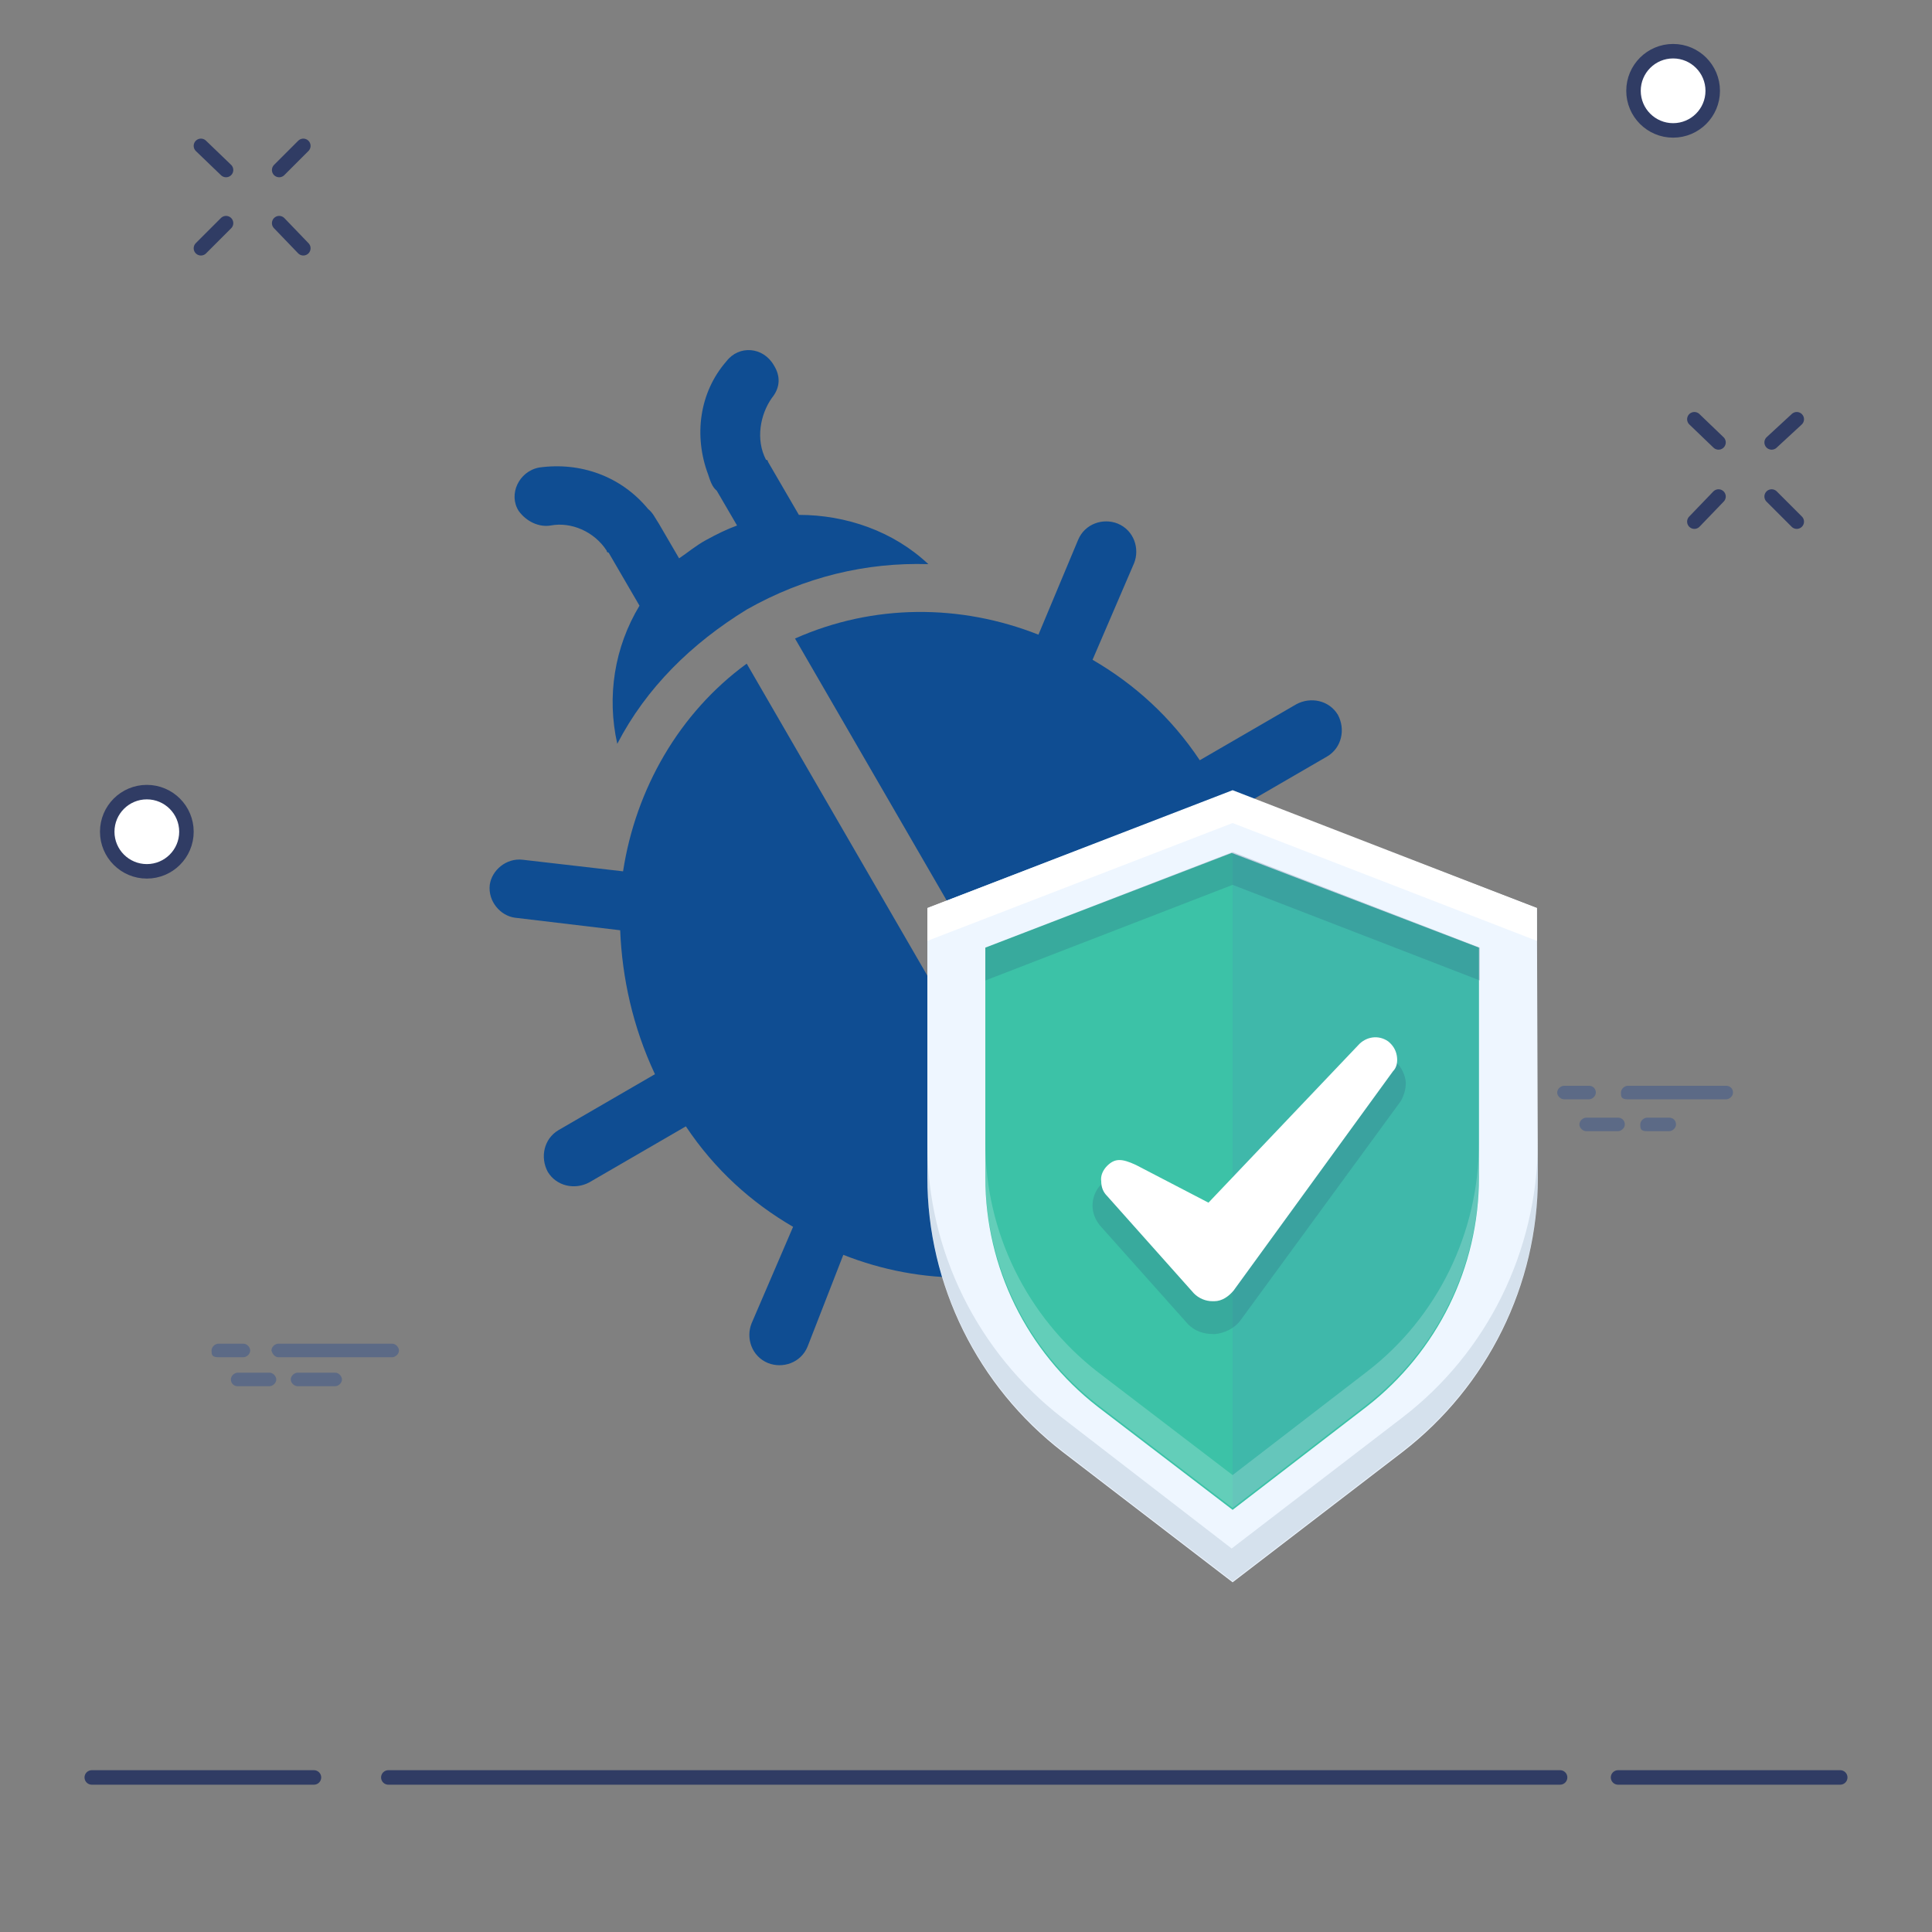 <?xml version="1.0" encoding="utf-8"?>
<!-- Generator: Adobe Illustrator 22.0.1, SVG Export Plug-In . SVG Version: 6.00 Build 0)  -->
<svg version="1.1" id="Layer_1" xmlns="http://www.w3.org/2000/svg" xmlns:xlink="http://www.w3.org/1999/xlink" x="0px" y="0px"
	 viewBox="0 0 200 200" style="enable-background:new 0 0 200 200;" xml:space="preserve">
<rect x="0" y="0" width="200" height="200" fill="#808080" stroke="none"/>
<style type="text/css">
	.st0{fill:#5C6A86;}
	.st1{fill:none;stroke:#303C64;stroke-width:1.5;stroke-linecap:round;stroke-linejoin:round;stroke-miterlimit:10;}
	.st2{fill:#FFFFFF;stroke:#303C64;stroke-width:1.5;stroke-miterlimit:10;}
	.st3{fill:none;stroke:#303C64;stroke-width:1.5;stroke-linecap:round;stroke-miterlimit:10;}
	.st4{display:none;}
	.st5{display:inline;}
	.st6{fill:#FFFFFF;}
	.st7{fill:#303C64;}
	.st8{fill:#FA4E70;}
	.st9{fill:#FFBE4D;}
	.st10{fill:#3CC2A7;}
	.st11{fill:#303C64;stroke:#FFFFFF;stroke-width:2;stroke-miterlimit:10;}
	.st12{fill:#0F4D92;}
	.st13{fill:#FC929C;}
	.st14{fill:#80A2C1;}
	.st15{fill:#96D7FF;}
	.st16{opacity:5.000000e-02;fill:#424242;}
	.st17{fill:#EBF0F3;}
	.st18{fill:#E1E6E9;}
	.st19{fill:#44C4A1;}
	.st20{fill:#27A2DB;}
	.st21{fill:#F6C358;}
	.st22{fill:#6EC2ED;}
	.st23{fill:#FF7545;}
	.st24{display:inline;fill:#FC929C;}
	.st25{fill:#FFFFFF;stroke:#0F4D92;stroke-width:2;stroke-linejoin:round;}
	.st26{fill:#6EC2ED;stroke:#6EC2ED;stroke-linecap:round;stroke-linejoin:round;stroke-miterlimit:10;}
	.st27{fill:#EEF6FF;}
	.st28{opacity:0.2;fill:#7690A8;enable-background:new    ;}
	.st29{opacity:0.2;fill:#4B95B8;enable-background:new    ;}
	.st30{opacity:0.2;fill:#FFFFFF;enable-background:new    ;}
	.st31{opacity:0.2;fill:#2C4B75;enable-background:new    ;}
</style>
<g>
	<g id="Layer_2_3_">
	</g>
	<g id="Layer_1_4_">
		<g>
			<g>
				<g>
					<g>
						<path class="st0" d="M28.8,140.5h11.8c0.3,0,0.7-0.3,0.7-0.7c0-0.3-0.3-0.7-0.7-0.7H28.8c-0.3,0-0.7,0.3-0.7,0.7
							C28.2,140.2,28.5,140.5,28.8,140.5z"/>
					</g>
				</g>
				<g>
					<g>
						<path class="st0" d="M22.6,140.5h2.6c0.3,0,0.7-0.3,0.7-0.7c0-0.3-0.3-0.7-0.7-0.7h-2.6c-0.3,0-0.7,0.3-0.7,0.7
							S21.9,140.5,22.6,140.5z"/>
					</g>
				</g>
				<g>
					<g>
						<path class="st0" d="M24.6,143.5h3.3c0.3,0,0.7-0.3,0.7-0.7c0-0.3-0.3-0.7-0.7-0.7h-3.3c-0.3,0-0.7,0.3-0.7,0.7
							S24.2,143.5,24.6,143.5z"/>
					</g>
				</g>
				<g>
					<g>
						<path class="st0" d="M30.8,143.5h3.9c0.3,0,0.7-0.3,0.7-0.7c0-0.3-0.3-0.7-0.7-0.7h-3.9c-0.3,0-0.7,0.3-0.7,0.7
							S30.5,143.5,30.8,143.5z"/>
					</g>
				</g>
			</g>
			<g>
				<g>
					<g>
						<path class="st0" d="M168.5,113.8h10.2c0.3,0,0.7-0.3,0.7-0.7s-0.3-0.7-0.7-0.7h-10.2c-0.3,0-0.7,0.3-0.7,0.7
							S167.8,113.8,168.5,113.8z"/>
					</g>
				</g>
				<g>
					<g>
						<path class="st0" d="M161.9,113.8h2.6c0.3,0,0.7-0.3,0.7-0.7s-0.3-0.7-0.7-0.7h-2.6c-0.3,0-0.7,0.3-0.7,0.7
							S161.6,113.8,161.9,113.8z"/>
					</g>
				</g>
				<g>
					<g>
						<path class="st0" d="M164.2,117.1h3.3c0.3,0,0.7-0.3,0.7-0.7s-0.3-0.7-0.7-0.7h-3.3c-0.3,0-0.7,0.3-0.7,0.7
							S163.9,117.1,164.2,117.1z"/>
					</g>
				</g>
				<g>
					<g>
						<path class="st0" d="M170.5,117.1h2.3c0.3,0,0.7-0.3,0.7-0.7s-0.3-0.7-0.7-0.7h-2.3c-0.3,0-0.7,0.3-0.7,0.7
							S169.8,117.1,170.5,117.1z"/>
					</g>
				</g>
			</g>
		</g>
	</g>
</g>
<g>
	<g>
		<line class="st1" x1="9.5" y1="184" x2="32.5" y2="184"/>
		<line class="st1" x1="167.5" y1="184" x2="190.5" y2="184"/>
		<line class="st1" x1="40.2" y1="184" x2="161.5" y2="184"/>
		<circle class="st2" cx="15.2" cy="86.1" r="4.1"/>
		<circle class="st2" cx="173.2" cy="9.4" r="4.1"/>
		<g>
			<g>
				<line class="st3" x1="31.4" y1="15.1" x2="28.9" y2="17.6"/>
				<line class="st3" x1="23.4" y1="23.1" x2="20.8" y2="25.7"/>
			</g>
			<g>
				<line class="st3" x1="31.4" y1="25.7" x2="28.9" y2="23.1"/>
				<line class="st3" x1="23.4" y1="17.6" x2="20.8" y2="15.1"/>
			</g>
		</g>
		<g>
			<g>
				<line class="st3" x1="186" y1="43.4" x2="183.4" y2="45.8"/>
				<line class="st3" x1="177.9" y1="51.4" x2="175.4" y2="54"/>
			</g>
			<g>
				<line class="st3" x1="186" y1="54" x2="183.4" y2="51.4"/>
				<line class="st3" x1="177.9" y1="45.8" x2="175.4" y2="43.4"/>
			</g>
		</g>
	</g>
</g>
<g class="st4">
	<g class="st5">
		<g>
			<g>
				<path class="st6" d="M48,145.9V55h114v90.9c0,0.6-0.5,1.1-1.1,1.1H49.1C48.5,147,48,146.5,48,145.9z"/>
				<g>
					<path class="st7" d="M159,59v85H51V59H159 M166,52H45v94.5c0,2.5,2,4.5,4.5,4.5h112c2.5,0,4.5-2,4.5-4.5V52L166,52z"/>
				</g>
			</g>
			<path class="st7" d="M45,61V43.5c0-2.5,2-4.5,4.5-4.5h112c2.5,0,4.5,2,4.5,4.5V61H45z"/>
			<circle class="st8" cx="56.1" cy="49.7" r="4.5"/>
			<circle class="st9" cx="69.6" cy="49.7" r="4.5"/>
			<circle class="st10" cx="83" cy="49.7" r="4.5"/>
		</g>
		<g>
			<circle class="st10" cx="105.4" cy="103.5" r="26.9"/>
			<path class="st6" d="M102.4,115.8c-0.6,0-1.1-0.2-1.5-0.6l-8.2-7.8c-0.9-0.9-0.9-2.3-0.1-3.2c0.9-0.9,2.3-0.9,3.2-0.1l6.3,6
				l12.7-18c0.7-1,2.1-1.3,3.1-0.5c1,0.7,1.3,2.1,0.5,3.1l-14.2,20.2c-0.4,0.5-1,0.9-1.6,0.9C102.6,115.8,102.5,115.8,102.4,115.8z"
				/>
		</g>
	</g>
	<g class="st5">
		<title></title>
		<path class="st11" d="M57.5,130c-4.5,0.3-7.9,4.1-7.6,8.6l-1.7,1.5l1.3,1.5l-11,9.5l-0.3,4.2l7.4,0.5l0.2-2.7l2.7,0.2l0.2-3.1
			l3.1,0.2l0.2-3l1.3-1.2l1.4,1.6l1.9-1.6c2.4,0.4,4.9-0.3,6.7-1.9c3.4-3,3.7-8.1,0.8-11.5C62.5,130.9,60.1,129.9,57.5,130z
			 M61.5,135c0.9,1,0.8,2.6-0.3,3.5c-1,0.9-2.6,0.8-3.5-0.3c-0.9-1-0.8-2.6,0.3-3.5C59,133.9,60.6,134,61.5,135z"/>
	</g>
</g>
<g class="st4">
	<g class="st5">
		<g>
			<path class="st12" d="M104.2,87c-1.3,0-2.3-0.6-2.1-1.4V48c-0.2-0.8,0.8-1.4,2.1-1.4c1.3,0,2.3,0.6,2,1.4v37.6
				C106.5,86.3,105.5,87,104.2,87z"/>
		</g>
		<g>
			<ellipse class="st12" cx="104" cy="132.5" rx="46.9" ry="46.9"/>
		</g>
		<g>
			<path class="st12" d="M118,53.7c-0.3,0-0.7-0.1-1-0.4c-0.5-0.5-0.5-1.4,0-1.9c7.2-7.2,7.2-18.9,0-26.1c-0.5-0.5-0.5-1.4,0-1.9
				s1.4-0.5,1.9,0c8.3,8.3,8.3,21.7,0,29.9C118.7,53.6,118.4,53.7,118,53.7z"/>
		</g>
		<g>
			<path class="st12" d="M90,53.7c-0.3,0-0.7-0.1-1-0.4c-8.3-8.3-8.3-21.7,0-29.9c0.5-0.5,1.4-0.5,1.9,0s0.5,1.4,0,1.9
				c-7.2,7.2-7.2,18.9,0,26.1c0.5,0.5,0.5,1.4,0,1.9C90.7,53.6,90.4,53.7,90,53.7z"/>
		</g>
		<g>
			<path class="st12" d="M125,60.7c-0.3,0-0.7-0.1-1-0.4c-0.5-0.5-0.5-1.4,0-1.9c5.4-5.4,8.3-12.5,8.3-20s-2.9-14.7-8.3-20
				c-0.5-0.5-0.5-1.4,0-1.9s1.4-0.5,1.9,0c5.9,5.9,9.1,13.7,9.1,22s-3.2,16.1-9.1,22C125.7,60.6,125.4,60.7,125,60.7z"/>
		</g>
		<g>
			<path class="st12" d="M83,60.7c-0.3,0-0.7-0.1-1-0.4c-5.9-5.9-9.1-13.7-9.1-22s3.2-16.1,9.1-22c0.5-0.5,1.4-0.5,1.9,0
				s0.5,1.4,0,1.9c-5.4,5.4-8.3,12.5-8.3,20c0,7.6,2.9,14.7,8.3,20c0.5,0.5,0.5,1.4,0,1.9C83.7,60.6,83.4,60.7,83,60.7z"/>
		</g>
		<g>
			<path class="st12" d="M132,67.7c-0.3,0-0.7-0.1-1-0.4c-0.5-0.5-0.5-1.4,0-1.9c14.9-14.9,14.9-39.2,0-54.1c-0.5-0.5-0.5-1.4,0-1.9
				s1.4-0.5,1.9,0c16,16,16,42,0,57.9C132.7,67.6,132.4,67.7,132,67.7z"/>
		</g>
		<g>
			<path class="st12" d="M76,67.7c-0.3,0-0.7-0.1-1-0.4c-16-16-16-42,0-57.9c0.5-0.5,1.4-0.5,1.9,0s0.5,1.4,0,1.9
				C62,26.2,62,50.5,76.9,65.4c0.5,0.5,0.5,1.4,0,1.9C76.7,67.6,76.4,67.7,76,67.7z"/>
		</g>
		<g>
			<path class="st6" d="M88,132.5v-24.8c0-1.7,1.8-2.7,3.3-1.9l21.5,12.4l21.5,12.4c1.5,0.8,1.5,2.9,0,3.8l-21.5,12.4l-21.5,12.4
				c-1.5,0.8-3.3-0.2-3.3-1.9V132.5z"/>
		</g>
		<g>
			<path class="st12" d="M104,180.7c-26.6,0-48.2-21.6-48.2-48.2S77.4,84.2,104,84.2s48.2,21.6,48.2,48.2S130.6,180.7,104,180.7z
				 M104,87c-25.1,0-45.5,20.4-45.5,45.5S78.9,178,104,178s45.5-20.4,45.5-45.5S129.1,87,104,87z"/>
		</g>
		<g>
			<ellipse class="st13" cx="104" cy="38.4" rx="9.9" ry="9.9"/>
		</g>
		<g>
			<path class="st12" d="M104,49.6c-6.2,0-11.3-5.1-11.3-11.3S97.8,27,104,27s11.3,5.1,11.3,11.3S110.2,49.6,104,49.6z M104,29.8
				c-4.7,0-8.5,3.8-8.5,8.5s3.8,8.5,8.5,8.5s8.5-3.8,8.5-8.5S108.7,29.8,104,29.8z"/>
		</g>
	</g>
</g>
<g class="st4">
	<g class="st5">
		<g>
			<rect x="40.5" y="135.6" class="st14" width="108.2" height="9"/>
			<polygon class="st12" points="46.5,147.1 142.7,147.1 148.7,144.6 40.5,144.6 			"/>
			<path class="st12" d="M136.5,129.9H52.4V81H112v-6H49c-1.3,0-2.6,1.1-2.6,2.3v58h95.8V98.9h-6v30.9H136.5z"/>
			<path class="st15" d="M52.4,129.9h84.1V98.9h-18.1c-3.6,0-6.6-3-6.6-6.6V81H52.4V129.9z"/>
			<rect x="84.2" y="139.3" class="st12" width="20.7" height="1.9"/>
			<path class="st6" d="M85.7,96.6c2.3-2.3,5.3-3.4,8.3-3.6v2.8l9.8-4.3c-6.4-4.3-15.1-3.6-20.9,2.1c-5.5,5.5-6.4,14.5-2.1,20.9l3-3
				C81,106.8,81.7,100.6,85.7,96.6z"/>
			<rect x="107.9" y="81" class="st15" width="28.6" height="19"/>
			<path class="st6" d="M103.2,114.1c-2.3,2.3-5.3,3.4-8.3,3.6v-2.8l-9.8,4.3c6.4,4.3,15.1,3.6,20.9-2.1c5.5-5.5,6.4-14.5,2.1-20.9
				l-2.8,3C108.1,103.8,107.3,110,103.2,114.1z"/>
			<path class="st12" d="M139.7,75H112v6h24.4l0.2,18.1h5.8V77.6C142.3,76.1,141.2,75,139.7,75z"/>
			<path class="st16" d="M118.4,98.9h18.3V81h-25v11.3C111.7,95.9,114.8,98.9,118.4,98.9z"/>
			<path class="st12" d="M155.5,29.8h-36.9c-1.3,0-2.3,1.1-2.3,2.3v60.4c0,1.3,1.1,2.3,2.3,2.3h37.1c1.3,0,2.3-1.1,2.3-2.3V32.2
				C157.8,30.9,156.8,29.8,155.5,29.8z"/>
			<rect x="121.3" y="34.9" class="st17" width="31.4" height="49.1"/>
			<rect x="121.3" y="76.7" class="st18" width="31.4" height="7.3"/>
			<circle class="st17" cx="137.1" cy="89.5" r="3"/>
			<path class="st13" d="M127.1,78h-3.4c-0.4,0-0.6,0.2-0.6,0.6v3.4c0,0.4,0.2,0.6,0.6,0.6h3.4c0.4,0,0.6-0.2,0.6-0.6v-3.4
				C127.7,78.5,127.5,78,127.1,78z"/>
			<path class="st19" d="M134.8,78h-3.4c-0.4,0-0.6,0.2-0.6,0.6v3.4c0,0.4,0.2,0.6,0.6,0.6h3.4c0.4,0,0.6-0.2,0.6-0.6v-3.4
				C135.4,78.5,135.2,78,134.8,78z"/>
			<path class="st20" d="M142.5,78h-3.4c-0.4,0-0.6,0.2-0.6,0.6v3.4c0,0.4,0.2,0.6,0.6,0.6h3.4c0.4,0,0.6-0.2,0.6-0.6v-3.4
				C143.3,78.5,142.9,78,142.5,78z"/>
			<path class="st21" d="M150.4,78h-3.4c-0.4,0-0.6,0.2-0.6,0.6v3.4c0,0.4,0.2,0.6,0.6,0.6h3.4c0.4,0,0.6-0.2,0.6-0.6v-3.4
				C151,78.5,150.6,78,150.4,78z"/>
			<g>
				<ellipse class="st18" cx="137.1" cy="65.9" rx="9.6" ry="1.1"/>
				<circle class="st19" cx="137.1" cy="57.3" r="9.6"/>
			</g>
			<g>
				<path class="st6" d="M135,61.4L135,61.4c-0.2,0-0.4-0.2-0.4-0.2l-2.8-3.6c-0.2-0.2-0.2-0.6,0.2-0.9c0.2-0.2,0.6-0.2,0.9,0.2
					l2.1,3l6.2-6.4c0.2-0.2,0.6-0.2,0.9,0s0.2,0.6,0,0.9l-6.6,6.8C135.4,61.4,135.2,61.4,135,61.4z"/>
			</g>
		</g>
	</g>
</g>
<g class="st4">
	<g class="st5">
		<g>
			<title></title>
			<desc></desc>
			<g id="Page-1_2_">
				<g id="_x30_02---fast-forward_2_">
					<g id="Icons_2_" transform="translate(1, 1)">
						<path id="Shape_32_" class="st22" d="M365,94.4c0,12.2-4.9,23.9-13.5,32.5s-20.3,13.4-32.5,13.4c-1.1,0-2.1,0-3.2-0.1
							c-24.1-1.6-42.9-21.6-42.9-45.7s18.8-44.2,42.9-45.7c1-0.1,2.1-0.1,3.2-0.1c12.2,0,23.9,4.8,32.5,13.4S365,82.2,365,94.4z"/>
						<ellipse id="Oval_4_" class="st15" cx="315.8" cy="94.4" rx="42.9" ry="45.7"/>
						<path id="Shape_31_" class="st15" d="M360.2,94.4c-0.1,22.7-18.5,41.1-41.3,41.1c-1.3,0-2.7-0.1-4-0.2
							c-21.1-1.9-37.3-19.7-37.3-40.9s16.2-39,37.3-40.9c1.3-0.1,2.6-0.2,4-0.2C341.7,53.3,360.1,71.7,360.2,94.4z"/>
						<ellipse id="Oval_3_" class="st12" cx="315" cy="94.4" rx="37.3" ry="40.9"/>
					</g>
					<g id="Layer_13_2_" transform="translate(2, 1)">
						<path id="Shape_26_" class="st6" d="M321.8,140.2c-16.9,0.8-32.9-7.8-41.6-22.3c-8.7-14.5-8.7-32.7,0.1-47.2
							c8.8-14.5,24.8-23,41.7-22.2c-24.5,1.2-43.7,21.3-43.8,45.8C278.2,118.8,297.4,139,321.8,140.2z"/>
					</g>
				</g>
			</g>
		</g>
		<g>
			<g>
				<path class="st23" d="M262.1,58.2l0.4-0.7c0.2-0.3,0.7-0.5,1.1-0.2c0.3,0.2,0.5,0.7,0.2,1.1l-0.4,0.7c-0.2,0.3-0.7,0.5-1.1,0.2
					C261.9,59.1,261.8,58.5,262.1,58.2L262.1,58.2z"/>
				<path class="st23" d="M257.5,55.1l0.4-0.7c0.2-0.3,0.7-0.5,1.1-0.2c0.4,0.3,0.5,0.7,0.2,1.1l-0.4,0.7c-0.2,0.3-0.7,0.5-1.1,0.2
					C257.4,55.9,257.3,55.4,257.5,55.1L257.5,55.1z"/>
				<path class="st23" d="M255.7,57.7l0.4-0.7c0.2-0.3,0.7-0.5,1.1-0.2s0.5,0.7,0.2,1.1l-0.4,0.7c-0.2,0.3-0.7,0.5-1.1,0.2
					C255.6,58.6,255.5,58.1,255.7,57.7z"/>
				<path class="st23" d="M253.9,60.3l0.4-0.7c0.2-0.3,0.7-0.5,1.1-0.2c0.4,0.3,0.5,0.7,0.2,1.1l-0.4,0.7c-0.2,0.3-0.7,0.5-1.1,0.2
					C253.8,61.2,253.7,60.7,253.9,60.3L253.9,60.3z"/>
				<path class="st23" d="M258.5,63.4l2.2-3.3c0.2-0.3,0.7-0.5,1.1-0.2c0.3,0.2,0.5,0.7,0.2,1.1l-2.2,3.3c-0.2,0.3-0.7,0.5-1.1,0.2
					C258.4,64.3,258.2,63.8,258.5,63.4z"/>
				<path class="st23" d="M258.3,59.5l2.2-3.3c0.2-0.3,0.7-0.5,1.1-0.2s0.5,0.7,0.2,1.1l-2.2,3.3c-0.2,0.3-0.7,0.5-1.1,0.2
					C258.2,60.3,258.1,59.8,258.3,59.5z"/>
			</g>
			<g>
				<path class="st12" d="M370.7,137.1c-0.8-0.5-1-1.6-0.6-2.3c0.1-0.1,0.1-0.2,0.2-0.2c0.1-0.1,0.2-0.2,0.2-0.2
					c0.1,0,0.2-0.1,0.2-0.2c0.1,0,0.2-0.1,0.4-0.1c0.5-0.1,1.2,0,1.6,0.5c0.1,0.1,0.2,0.2,0.2,0.2c0,0.1,0.1,0.2,0.2,0.2
					c0,0.1,0.1,0.2,0.2,0.3c0,0.1,0,0.2,0,0.4c0,0.1,0,0.2,0,0.4c0,0.1,0,0.2-0.1,0.3s0,0.2-0.1,0.3c-0.2,0.3-0.6,0.7-1,0.8
					c-0.1,0-0.2,0-0.4,0c-0.2,0-0.2,0-0.3-0.1c-0.1,0-0.2,0-0.3-0.1C370.9,137.2,370.8,137.1,370.7,137.1z"/>
				<path class="st12" d="M375.8,132.1l-2.9-1.8c-0.8-0.5-1-1.6-0.6-2.3c0.5-0.8,1.6-1,2.3-0.6l2.9,1.8c0.8,0.5,1,1.6,0.6,2.3
					C377.7,132.3,376.6,132.5,375.8,132.1z"/>
				<path class="st12" d="M378.3,124.9l-14.7-8.9c-0.8-0.5-1-1.6-0.6-2.3c0.5-0.8,1.6-1,2.3-0.6L380,122c0.8,0.5,1,1.6,0.6,2.3
					C380.1,125.2,379,125.4,378.3,124.9z"/>
				<path class="st12" d="M366,125.8l-5.9-3.6c-0.8-0.5-1-1.6-0.6-2.3s1.6-1,2.3-0.6l5.8,3.5c0.8,0.5,1,1.6,0.6,2.3
					C367.8,126,366.7,126.2,366,125.8L366,125.8z"/>
				<path class="st12" d="M364.9,133.6l-11.7-7.1c-0.8-0.5-1-1.6-0.6-2.3s1.6-1,2.3-0.6l11.7,7.1c0.8,0.5,1,1.6,0.6,2.3
					C366.7,133.7,365.6,134,364.9,133.6z"/>
			</g>
			<g>
				<title></title>
				<desc></desc>
				<g id="Page-1_1_">
					<g id="_x30_02---fast-forward_1_">
						<g id="Icons_1_" transform="translate(1, 1)">
							<path id="Shape_20_" class="st6" d="M337.3,95.8l-3,2.1L319,108.5c-0.3,0.2-0.8,0.3-1.2,0.1c-0.4-0.2-0.6-0.6-0.6-1V82.1
								c0-0.4,0.2-0.8,0.6-1s0.8-0.2,1.2,0.1l18.3,12.7c0.3,0.2,0.5,0.6,0.5,0.9S337.6,95.6,337.3,95.8z"/>
							<path id="Shape_1_" class="st6" d="M324.6,95.8l-3,2.1l-15.3,10.6c-0.3,0.2-0.8,0.3-1.2,0.1c-0.4-0.2-0.6-0.6-0.6-1V82.1
								c0-0.4,0.2-0.8,0.6-1s0.8-0.2,1.2,0.1l18.3,12.7c0.3,0.2,0.5,0.6,0.5,0.9S324.9,95.6,324.6,95.8z"/>
						</g>
						<g id="Layer_13_1_" transform="translate(2, 1)">
							<path id="Shape_17_" class="st6" d="M321.2,141.5c-17.2,0.8-33.5-7.9-42.4-22.7c-8.9-14.8-8.8-33.3,0.1-48.1
								c8.9-14.8,25.2-23.5,42.5-22.6c-24.9,1.2-44.5,21.7-44.6,46.6C276.8,119.7,296.3,140.3,321.2,141.5z"/>
						</g>
						<g id="Outline_1_">
							<path id="Shape_16_" class="st6" d="M296.7,56.8c-15.8,9.2-24.6,26.9-22.3,45c3,22.8,22.7,39.7,45.7,39.2
								c11.1-0.3,21.7-4.6,29.9-12.1c12.5-11.4,17.5-28.9,12.9-45.2c-4.5-16.3-17.8-28.7-34.4-32C317.7,49.4,306.4,51.3,296.7,56.8
								l-1.6-2.8c10.3-5.9,22.4-7.9,34.1-5.5c17.7,3.6,31.9,16.9,36.8,34.4c4.9,17.5-0.5,36.1-13.8,48.4c-8.8,8-20.1,12.7-32,13
								c-18.1,0.4-34.9-9.3-43.6-25.3c-8.7-16-7.6-35.4,2.7-50.3c4.1-6,9.5-11,15.8-14.7L296.7,56.8z"/>
							<path id="Shape_15_" class="st12" d="M329.2,48.5c-11.7-2.4-23.8-0.4-34.1,5.5l-2.8,1.8l-1.4,0.9l-1.3,1
								c-0.3,0.3-0.6,0.7-0.6,1.1s0.1,0.9,0.3,1.2c0.6,0.7,1.6,0.8,2.3,0.3l1.2-1l1.3-0.9l2.6-1.7c9.6-5.5,20.9-7.3,31.8-5.1
								c16.5,3.4,29.8,15.8,34.3,32c4.5,16.3-0.5,33.7-12.9,45.1c-8.2,7.5-18.8,11.8-29.9,12.1c-16.9,0.4-32.6-8.7-40.6-23.6
								s-7.1-33,2.5-46.9l0.9-1.3c0.5-0.7,0.4-1.7-0.3-2.2c-0.3-0.3-0.8-0.4-1.2-0.3s-0.8,0.3-1.1,0.7l-0.9,1.4
								c-10.2,14.9-11.3,34.3-2.7,50.3c8.6,16,25.4,25.7,43.5,25.3c11.9-0.3,23.3-4.9,32-13c13.4-12.2,18.7-30.9,13.9-48.4
								C361.2,65.4,346.9,52.1,329.2,48.5z"/>
							<path id="Shape_14_" class="st12" d="M284.6,64.5c0.7,0.6,1.6,0.6,2.3,0c0.3-0.3,0.5-0.7,0.5-1.1v-0.3c0-0.1-0.1-0.2-0.1-0.3
								c0-0.1-0.1-0.2-0.1-0.3c-0.1-0.1-0.1-0.2-0.2-0.3c-0.3-0.3-0.7-0.5-1.1-0.5c-0.9,0-1.6,0.7-1.7,1.6c0,0.2,0.1,0.4,0.2,0.6
								C284.3,64.2,284.5,64.3,284.6,64.5z"/>
							<path id="Shape_13_" class="st12" d="M319.3,137.7c23.1-0.1,41.7-18.9,41.7-42S342.2,53.9,319.1,54
								c-23.1,0-41.8,18.8-41.8,41.9S296.1,137.7,319.3,137.7z M319.3,57.2c21.3,0.1,38.5,17.5,38.4,38.8s-17.4,38.5-38.7,38.5
								c-21.3,0-38.6-17.3-38.6-38.6C280.5,74.4,297.9,57.2,319.3,57.2z"/>
						</g>
					</g>
				</g>
			</g>
			<g>
				<polygon class="st23" points="276.6,55.2 265.9,50.3 267.1,62.4 254,51.1 263.6,55.6 262.6,44.2 				"/>
			</g>
		</g>
	</g>
	<rect x="278.6" y="-7.9" class="st24" width="12.7" height="12.7"/>
</g>
<g class="st4">
	<g id="g10_1_" transform="matrix(1.25,0,0,-1.25,0,164.3)" class="st5">
		<g id="g12_1_" transform="scale(0.1,0.1)">
			<path id="path32_1_" class="st12" d="M804.9,466.1v159.8c0,59.9-48.6,108.5-108.5,108.5H391.7c-59.9,0-108.5-48.6-108.5-108.5
				V466.1c0-59.9,48.6-108.5,108.5-108.5h304.7C756.3,357.6,804.9,406.2,804.9,466.1 M689,650V442.1c0-3.8,1.4-7.6,4.3-10.5
				c-2.9,2.8-6.7,4.3-10.5,4.3H405.3c-3.8,0-7.6-1.4-10.4-4.3c2.8,2.9,4.3,6.7,4.3,10.5V650c0,3.8-1.4,7.6-4.3,10.5
				c2.9-2.8,6.7-4.3,10.4-4.3h277.5c3.8,0,7.6,1.4,10.5,4.3C690.4,657.6,689,653.8,689,650"/>
			<path id="path34_1_" class="st12" d="M1065.7,480.1c0-4.3-1.8-8.2-4.7-11L958.5,366.7c-5.5-5.6-13.1-9-21.5-9.1H789.9
				l191.7,191.5c2.7,2.7,6.5,4.4,10.6,4.4c-4.1,0-7.9,1.7-10.6,4.4L805,734.4h159.5l96.4-96.4c2.9-2.7,4.7-6.6,4.7-11
				c0,4.3,1.8,8.2,4.7,11l96.5,96.4h159.5l-176.6-176.5c-2.7-2.7-6.5-4.4-10.6-4.4c4.1,0,7.9-1.7,10.6-4.4l191.7-191.5h-147.1
				c-8.4,0-16,3.5-21.5,9.1l-102.5,102.4C1067.5,471.9,1065.7,475.8,1065.7,480.1"/>
			<path id="path36_1_" class="st12" d="M1378.7,719.6h2.3c2.2,0,3.9,0.4,4.9,1.1c1.1,0.7,1.6,1.9,1.6,3.5c0,1.6-0.5,2.7-1.6,3.4
				c-1.1,0.7-2.8,1-5,1h-2.1V719.6L1378.7,719.6z M1378.7,713.8V701h-7.1v33.3h9.7c4.5,0,7.9-0.8,10.1-2.5c2.2-1.7,3.3-4.2,3.3-7.5
				c0-2-0.5-3.7-1.6-5.2c-1.1-1.5-2.6-2.7-4.6-3.6c5-7.5,8.3-12.3,9.8-14.5h-7.8l-8,12.8L1378.7,713.8L1378.7,713.8"/>
			<path id="path38_1_" class="st12" d="M1383.4,741.7c-13.5,0-24.6-11-24.6-24.6c0-13.6,11-24.6,24.6-24.6
				c13.6,0,24.6,11,24.6,24.6C1408,730.6,1396.9,741.7,1383.4,741.7 M1383.4,686.2c-17,0-30.9,13.9-30.9,30.9
				c0,17,13.9,30.9,30.9,30.9c17,0,30.9-13.9,30.9-30.9C1414.3,700,1400.4,686.2,1383.4,686.2"/>
		</g>
	</g>
</g>
<g class="st4">
	<g class="st5">
		<g id="layer1_1_" transform="translate(0,-1036.362)">
			<g id="g3925_1_">
				<path id="path4454_1_" class="st22" d="M129.9,1048.5c-4,0.3-8.1,1.4-11.9,3.3c-15.4,7.4-22.8,25.2-17.4,41.4
					c5.5,16.2,22.1,25.8,38.9,22.4c16.7-3.4,28.3-18.8,27-35.8c-0.1-1.3-1.3-2.3-2.6-2.2c-1.3,0.1-2.3,1.3-2.2,2.6c0,0,0,0,0,0
					c1.1,14.6-8.8,27.7-23.2,30.7c-14.4,2.9-28.6-5.3-33.3-19.2c-4.7-13.9,1.7-29.1,14.9-35.4c13.2-6.4,29.1-2,37,10.3
					c0.7,1.2,2.1,1.6,3.3,0.9c1.2-0.7,1.6-2.1,0.9-3.3c0-0.1-0.1-0.2-0.2-0.2C154.2,1053.1,142.1,1047.5,129.9,1048.5L129.9,1048.5z
					"/>
				<path id="path4456_1_" class="st22" d="M159.4,1053.2c-1.3,0-2.4,1.1-2.4,2.5l0,0v7.3h-7.3c-1.3,0-2.4,1-2.5,2.4
					c0,1.3,1,2.4,2.4,2.5c0,0,0,0,0.1,0h9.7c1.3,0,2.4-1.1,2.4-2.4v-9.7C161.8,1054.4,160.8,1053.3,159.4,1053.2
					C159.4,1053.2,159.4,1053.2,159.4,1053.2z"/>
				<path id="circle7099_1_" class="st6" d="M137.6,1082.3c0,2.7-2.2,4.8-4.8,4.8c-2.7,0-4.8-2.2-4.8-4.8s2.2-4.8,4.8-4.8
					C135.4,1077.4,137.6,1079.6,137.6,1082.3z"/>
				<path id="circle4458_1_" class="st22" d="M132.8,1075c-4,0-7.3,3.3-7.3,7.3c0,4,3.3,7.3,7.3,7.3c4,0,7.3-3.3,7.3-7.3
					C140,1078.3,136.8,1075,132.8,1075z M132.8,1079.9c1.4,0,2.4,1.1,2.4,2.4c0,1.4-1.1,2.4-2.4,2.4c-1.4,0-2.4-1.1-2.4-2.4
					C130.4,1080.9,131.4,1079.9,132.8,1079.9z"/>
			</g>
		</g>
	</g>
	<g class="st5">
		<title></title>
		<desc></desc>
		<g id="Shape_2_">
			<g id="Comunications_3_" transform="translate(-320, -192)">
				<g id="iconspace_Read-email_54px_1_" transform="translate(320, 192)">
					<path id="Shape_40_" class="st6" d="M154,82.5v62.1c0,3-2.4,5.4-5.4,5.4H51.3c-3,0-5.4-2.4-5.4-5.4V82.5H154z"/>
					<path id="Shape_39_" class="st12" d="M154,79.8c1.5,0,2.7,1.2,2.7,2.7v62.1c0,4.5-3.6,8.1-8.1,8.1H51.3c-4.5,0-8.1-3.6-8.1-8.1
						V82.5c0-1.5,1.2-2.7,2.7-2.7H154z M151.3,85.2H48.6v59.4c0,1.5,1.2,2.7,2.7,2.7h97.2c1.5,0,2.7-1.2,2.7-2.7V85.2z"/>
					<path id="Shape_38_" class="st13" d="M59.4,127.1h16.2c1.5,0,2.7-1.2,2.7-2.7s-1.2-2.7-2.7-2.7H59.4c-1.5,0-2.7,1.2-2.7,2.7
						S58,127.1,59.4,127.1z"/>
					<path id="Shape_37_" class="st22" d="M59.4,137.9h35.1c1.5,0,2.7-1.2,2.7-2.7s-1.2-2.7-2.7-2.7H59.4c-1.5,0-2.7,1.2-2.7,2.7
						S58,137.9,59.4,137.9z"/>
					<path id="Shape_36_" class="st22" d="M154,81.6l-51.1,33.2c-1.8,1.2-4.1,1.2-5.9,0L45.9,81.6L96.9,46c1.9-1.3,4.3-1.3,6.2,0
						L154,81.6z"/>
					<path id="Shape_7_" class="st12" d="M155.5,79.4c1.6,1.1,1.5,3.4-0.1,4.5l-51.1,33.2c-2.7,1.7-6.1,1.7-8.8,0L44.5,83.9
						c-1.6-1-1.6-3.4-0.1-4.5l50.9-35.6c2.8-2,6.5-2,9.3,0L155.5,79.4z M101.4,112.5l47.7-31l-47.6-33.3c-0.9-0.7-2.2-0.7-3.1,0
						L50.8,81.5l47.7,31C99.4,113.1,100.5,113.1,101.4,112.5z"/>
					<path id="Shape_6_" class="st6" d="M70.2,44.7h59.4c3,0,5.4,2.4,5.4,5.4v43.7l-29.7,17.2c-3.3,1.9-7.5,1.9-10.8,0L64.8,93.8
						V50.1C64.8,47.1,67.3,44.7,70.2,44.7z"/>
					<path id="Shape_5_" class="st12" d="M70.2,42h59.4c4.5,0,8.1,3.6,8.1,8.1v43.7c0,1-0.5,1.9-1.3,2.3l-29.7,17.2
						c-4.2,2.4-9.3,2.4-13.5,0L63.5,96.1c-0.8-0.5-1.3-1.4-1.3-2.3V50.1C62.1,45.6,65.8,42,70.2,42z M132.4,92.2V50.1
						c0-1.5-1.2-2.7-2.7-2.7H70.2c-1.5,0-2.7,1.2-2.7,2.7v42.1l28.4,16.4c2.5,1.4,5.6,1.4,8.1,0L132.4,92.2z"/>
					<path id="Shape_4_" class="st13" d="M81,70.6h37.8c1.5,0,2.7-1.2,2.7-2.7c0-1.5-1.2-2.7-2.7-2.7H81c-1.5,0-2.7,1.2-2.7,2.7
						C78.3,69.4,79.6,70.6,81,70.6z"/>
					<path id="Shape_3_" class="st13" d="M81,86.8h37.8c1.5,0,2.7-1.2,2.7-2.7c0-1.5-1.2-2.7-2.7-2.7H81c-1.5,0-2.7,1.2-2.7,2.7
						C78.3,85.6,79.6,86.8,81,86.8z"/>
				</g>
			</g>
		</g>
	</g>
	<g class="st5">
		<title></title>
		<desc></desc>
		<g id="Shape_27_">
			<g id="Comunications_2_" transform="translate(-448, -192)">
				<g id="iconspace_Email-upload_54px_1_" transform="translate(448, 192)">
					<g id="Shape_30_" transform="translate(34, 35)">
						<path id="Oval-176-Copy-3_1_" class="st25" d="M117.4,123.6c-6,0.1-10.9-4.6-11.1-10.5c-0.1-6,4.6-10.9,10.5-11.1
							c6-0.1,10.9,4.6,11.1,10.5C128,118.5,123.3,123.4,117.4,123.6z"/>
						<polygon id="Path-225-Copy-5_1_" class="st26" points="118.6,108.5 123,112.7 118.8,117.1 						"/>
						<path id="Path_1_" class="st22" d="M121.1,111.6c0.6,0,1.1,0.5,1.1,1.1c0,0.6-0.5,1.1-1.1,1.1L112,114c-0.6,0-1.1-0.5-1.1-1.1
							c0-0.6,0.5-1.1,1.1-1.1L121.1,111.6z"/>
					</g>
				</g>
			</g>
		</g>
	</g>
	<g class="st5">
		<title></title>
		<desc></desc>
		<g id="Shape_8_">
			<g id="Comunications_1_" transform="translate(-448, -192)">
				<g id="iconspace_Email-upload_54px_2_" transform="translate(448, 192)">
					<g id="Shape_9_" transform="translate(34, 35)">
						<path id="Oval-176-Copy-3_2_" class="st25" d="M84.6,113.5c0.1-6,5.1-10.7,11.1-10.5c6,0.1,10.7,5.1,10.5,11.1
							c-0.1,6-5.1,10.7-11.1,10.5C89.2,124.4,84.5,119.5,84.6,113.5z"/>
						<polygon id="Path-225-Copy-5_2_" class="st26" points="94.7,118.1 90.5,113.7 94.9,109.5 						"/>
						<path id="Path_2_" class="st22" d="M100.5,112.8c0.6,0,1.1,0.5,1.1,1.1c0,0.6-0.5,1.1-1.1,1.1l-9.1-0.2
							c-0.6,0-1.1-0.5-1.1-1.1s0.5-1.1,1.1-1.1L100.5,112.8z"/>
					</g>
				</g>
			</g>
		</g>
	</g>
</g>
<g>
	<g>
		<g>
			<path class="st12" d="M87.3,129.9c8.1,3.2,17.1,3.2,25.2-0.4L77.3,68.7c-7,5.1-11.5,13-12.8,21.5L54.1,89
				c-1.7-0.2-3.2,1.1-3.4,2.6l0,0c-0.2,1.7,1.1,3.2,2.6,3.4l10.9,1.3c0.2,4.9,1.3,10,3.6,14.9l-10,5.8c-1.5,0.9-1.9,2.8-1.1,4.3l0,0
				c0.9,1.5,2.8,1.9,4.3,1.1l10-5.8c3,4.5,6.8,7.9,11.1,10.4l-4.3,10c-0.6,1.5,0,3.4,1.7,4.1l0,0c1.5,0.6,3.4,0,4.1-1.7L87.3,129.9z
				"/>
			<path class="st12" d="M144.5,103.7L144.5,103.7c0.2-1.7-1.1-3.2-2.6-3.4L131,99c-0.2-4.9-1.3-10-3.6-14.9l10-5.8
				c1.5-0.9,1.9-2.8,1.1-4.3l0,0c-0.9-1.5-2.8-1.9-4.3-1.1l-10,5.8c-3-4.5-6.8-7.9-11.1-10.4l4.3-10c0.6-1.5,0-3.4-1.7-4.1l0,0
				c-1.5-0.6-3.4,0-4.1,1.7l-4.1,9.8c-8.1-3.2-17.1-3.2-25.2,0.4l35.2,60.8c7-5.1,11.5-13,12.8-21.5l10.4,1.3
				C142.8,106.5,144.3,105.4,144.5,103.7z"/>
		</g>
		<path class="st12" d="M57,54.4c2.1-0.4,4.5,0.6,5.8,2.6c0,0,0,0.2,0.2,0.2l3.2,5.5c-2.6,4.3-3.4,9.4-2.3,14.3
			c3-5.8,7.7-10.4,13.4-13.9c6-3.4,12.4-4.9,18.8-4.7c-3.6-3.4-8.5-5.1-13.4-5.1l-3.2-5.5c0,0,0-0.2-0.2-0.2
			c-1.1-2.1-0.6-4.7,0.6-6.4c0.9-1.1,0.9-2.3,0.2-3.4l0,0c-1.1-1.9-3.6-2.1-4.9-0.4c-2.8,3.2-3.4,7.7-1.9,11.7
			c0.2,0.6,0.4,1.3,0.9,1.7l2.1,3.6c-1.1,0.4-2.1,0.9-3.2,1.5c-1.1,0.6-1.9,1.3-2.8,1.9l-2.1-3.6c-0.4-0.6-0.6-1.1-1.1-1.5
			c-2.8-3.4-7-4.9-11.3-4.3c-2.1,0.4-3.2,2.8-2.1,4.5l0,0C54.5,54,55.8,54.6,57,54.4z"/>
	</g>
</g>
<g>
	<title></title>
	<path class="st27" d="M159.1,94l-31.6-12.1L96,94v27.9c0,11.1,5.2,21.6,14,28.4l17.6,13.5l17.6-13.5c8.8-6.8,14-17.3,14-28.4
		L159.1,94L159.1,94z"/>
	<polygon class="st6" points="127.6,81.8 96,94 96,97.4 127.6,85.2 159.1,97.4 159.1,94 	"/>
	<path class="st28" d="M145.1,146.8l-17.6,13.5L110,146.8c-8.8-6.8-14-17.3-14-28.4v3.4c0,11.1,5.2,21.6,14,28.4l17.6,13.5
		l17.6-13.5c8.8-6.8,14-17.3,14-28.4v-3.4C159.1,129.5,154,140,145.1,146.8z"/>
	<path class="st10" d="M102,98.1v23.8c0,9.3,4.3,18,11.6,23.7l14,10.7l13.9-10.7c7.3-5.7,11.6-14.4,11.6-23.7V98.1l-25.6-9.8
		L102,98.1z"/>
	<path class="st29" d="M127.6,156.1l13.9-10.7c7.3-5.7,11.6-14.4,11.6-23.6V98.1l-25.5-9.8V156.1L127.6,156.1z"/>
	<path class="st30" d="M141.5,142l-13.9,10.7l-14-10.7c-7.3-5.7-11.6-14.4-11.6-23.7v3.4c0,9.3,4.3,18,11.6,23.7l14,10.7l13.9-10.7
		c7.3-5.7,11.6-14.4,11.6-23.7v-3.4C153.1,127.6,148.8,136.4,141.5,142z"/>
	<polygon class="st31" points="127.6,88.2 102,98.1 102,101.5 127.6,91.6 153.2,101.5 153.2,98.1 	"/>
	<path class="st31" d="M145.5,111.8c-0.3-1.7-1.8-2.9-3.5-2.6c-0.8,0.1-1.4,0.5-1.9,1L125,126l-7-3.7c-1.5-0.7-2.8-0.9-4,0.3
		c-0.6,0.6-0.9,1.4-0.9,2.2c0,0.8,0.3,1.5,0.8,2.1l9.1,10.2c0.7,0.7,1.6,1,2.6,1l0,0h0.2c1-0.1,2-0.6,2.6-1.4L145,114
		C145.4,113.3,145.6,112.5,145.5,111.8z"/>
	<path class="st6" d="M144.6,109.3c-0.1-0.6-0.4-1.1-0.9-1.5l0,0c-1-0.7-2.3-0.5-3.1,0.4l-15.5,16.3l-7.5-3.9
		c-1.5-0.7-2.2-0.7-3,0.1c-0.4,0.4-0.7,1-0.6,1.6c0,0.6,0.2,1.1,0.6,1.5l9,10.1c0.5,0.5,1.2,0.8,1.9,0.8h0.2c0.8,0,1.5-0.5,2-1.1
		l16.5-22.7C144.6,110.5,144.7,109.9,144.6,109.3z"/>
</g>
</svg>
